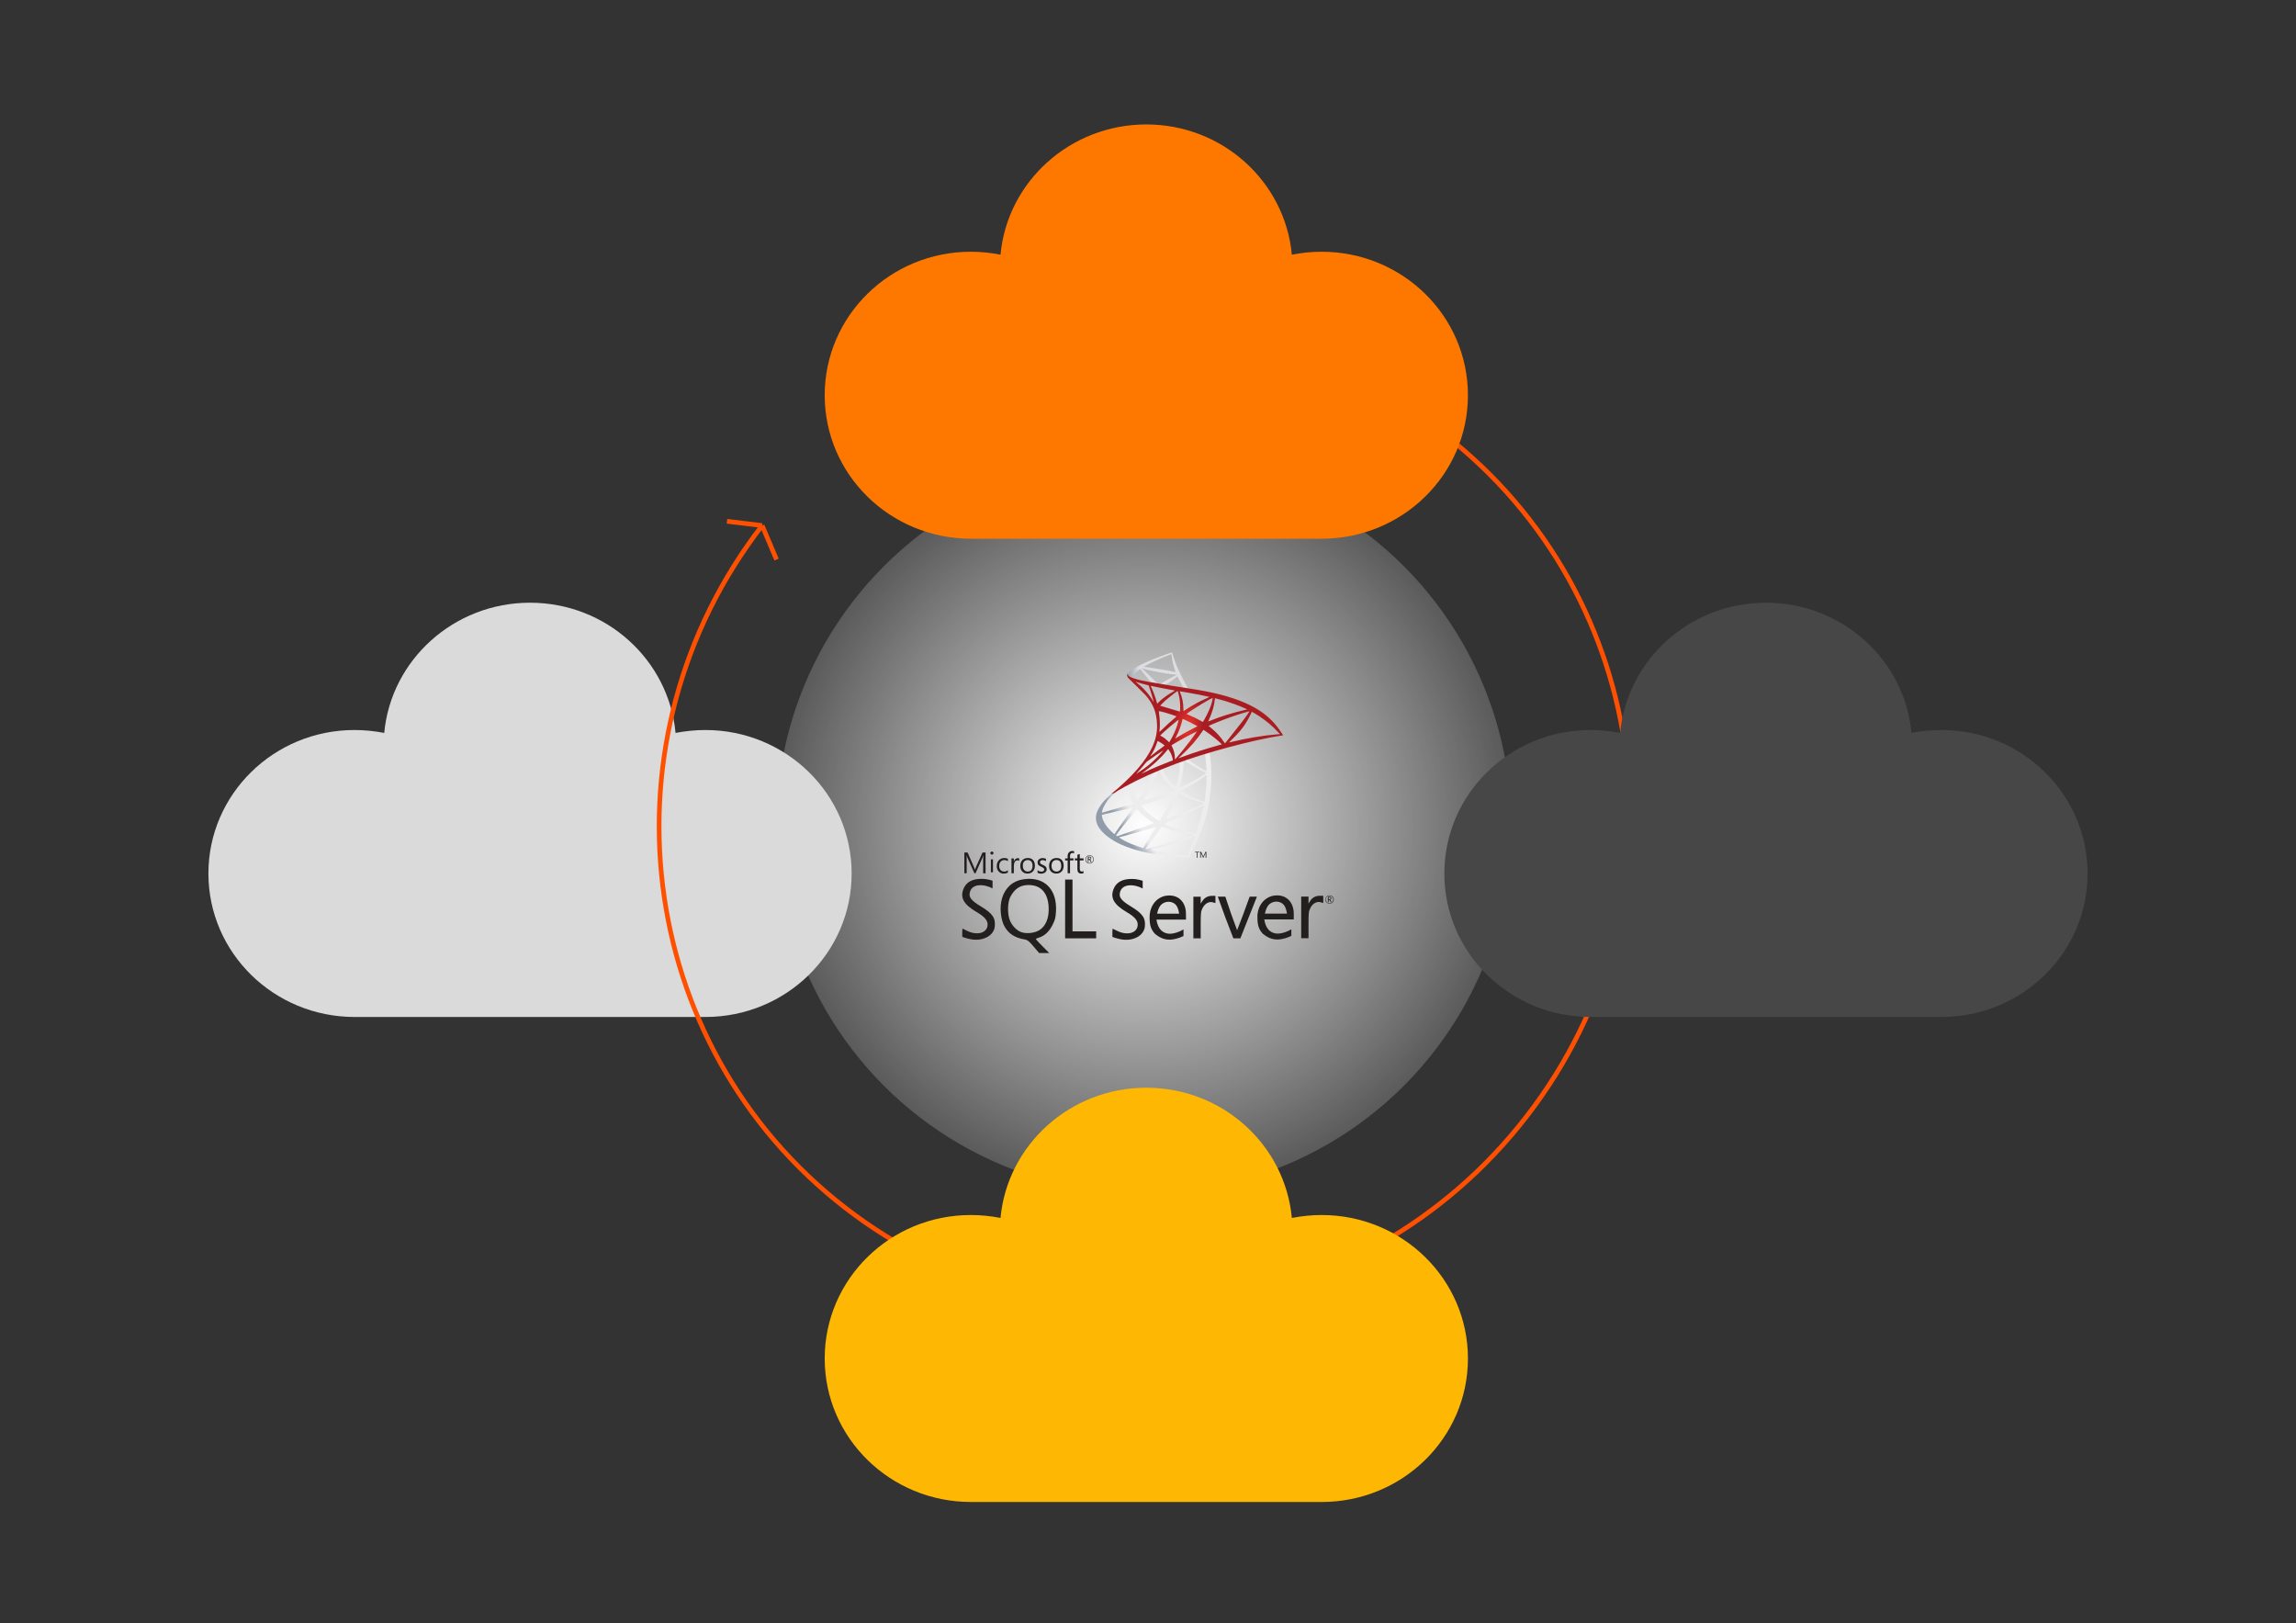 <svg width="556" height="393" viewBox="0 0 556 393" fill="none" xmlns="http://www.w3.org/2000/svg">
<rect x="0" y="0" width="556" height="393" fill="#333333" stroke="none"/>
<circle cx="277" cy="200" r="89" fill="url(#paint0_radial_39_487)"/>
<path d="M170.797 176.761C168.308 176.761 165.95 177.018 163.592 177.467C161.954 159.807 146.823 145.936 128.351 145.936C109.88 145.936 94.683 159.807 93.046 177.467C90.753 177.018 88.329 176.761 85.84 176.761C66.32 176.761 50.469 192.302 50.469 211.503C50.469 230.704 66.32 246.245 85.906 246.245H170.797C190.382 246.245 206.234 230.704 206.234 211.503C206.234 192.302 190.382 176.761 170.797 176.761Z" fill="#DADADA"/>
<path d="M184.557 127.251C144.575 179.027 153.619 253.012 204.756 292.5C255.893 331.988 329.76 322.027 369.741 270.251C409.723 218.474 400.68 144.49 349.542 105.002C318.79 81.255 279.818 75.391 244.938 85.75M184.557 127.251L176.046 126.222M184.557 127.251L188.049 135.49" stroke="#FE5000" stroke-width="1.132"/>
<path d="M320.038 60.956C317.549 60.956 315.191 61.213 312.833 61.663C311.195 44.003 296.064 30.131 277.592 30.131C259.121 30.131 243.924 44.003 242.286 61.663C239.994 61.213 237.57 60.956 235.081 60.956C215.561 60.956 199.71 76.497 199.71 95.699C199.71 114.9 215.561 130.441 235.147 130.441H320.038C339.623 130.441 355.475 114.9 355.475 95.699C355.475 76.497 339.623 60.956 320.038 60.956Z" fill="#FE7800"/>
<path d="M320.038 294.196C317.549 294.196 315.191 294.453 312.833 294.903C311.195 277.242 296.064 263.371 277.592 263.371C259.121 263.371 243.924 277.242 242.286 294.903C239.994 294.453 237.57 294.196 235.081 294.196C215.561 294.196 199.71 309.737 199.71 328.938C199.71 348.14 215.561 363.681 235.147 363.681H320.038C339.623 363.681 355.475 348.14 355.475 328.938C355.475 309.737 339.623 294.196 320.038 294.196Z" fill="#FEB804"/>
<path d="M470.094 176.761C467.605 176.761 465.247 177.018 462.889 177.467C461.251 159.807 446.12 145.936 427.649 145.936C409.177 145.936 393.98 159.807 392.343 177.467C390.05 177.018 387.626 176.761 385.137 176.761C365.618 176.761 349.766 192.302 349.766 211.503C349.766 230.704 365.618 246.245 385.203 246.245H470.094C489.679 246.245 505.531 230.704 505.531 211.503C505.531 192.302 489.679 176.761 470.094 176.761Z" fill="#474747"/>
<g clip-path="url(#clip0_39_487)">
<path d="M294.016 181.167L284.078 184.412L275.432 188.228L273.013 188.866C272.397 189.452 271.751 190.046 271.052 190.647C270.286 191.308 269.572 191.909 269.024 192.344C268.416 192.825 267.514 193.726 267.056 194.297C266.372 195.154 265.832 196.063 265.599 196.761C265.186 198.023 265.388 199.3 266.185 200.48C267.206 201.982 269.242 203.514 271.616 204.558C272.825 205.092 274.861 205.775 276.393 206.158C278.94 206.804 283.867 207.503 286.579 207.608C287.127 207.631 287.864 207.631 287.894 207.608C287.954 207.571 288.374 206.767 288.863 205.768C290.53 202.365 291.732 199.172 292.386 196.446C292.776 194.793 293.084 192.592 293.287 189.986C293.34 189.257 293.362 186.816 293.317 185.989C293.249 184.637 293.129 183.541 292.942 182.466C292.911 182.309 292.904 182.166 292.919 182.158C292.949 182.136 293.039 182.106 294.263 181.753L294.016 181.167V181.167H294.016V181.167ZM291.747 182.496C291.837 182.496 292.078 184.802 292.138 186.26C292.153 186.568 292.145 186.771 292.13 186.771C292.07 186.771 290.861 186.057 289.997 185.516C289.246 185.043 287.819 184.096 287.593 183.916C287.518 183.864 287.526 183.856 288.142 183.646C289.186 183.293 291.665 182.496 291.747 182.496V182.496ZM286.684 184.164C286.752 184.164 286.925 184.262 287.338 184.517C288.885 185.486 290.989 186.658 291.89 187.049C292.168 187.169 292.198 187.124 291.559 187.559C290.192 188.491 288.487 189.407 286.399 190.331C286.031 190.496 285.723 190.624 285.715 190.624C285.7 190.624 285.745 190.436 285.805 190.211C286.309 188.34 286.594 186.447 286.609 184.93C286.617 184.179 286.617 184.179 286.684 184.156C286.669 184.164 286.677 184.164 286.684 184.164V184.164ZM285.64 184.562C285.685 184.607 285.655 186.29 285.595 186.748C285.46 187.845 285.25 188.866 284.904 190.016C284.821 190.293 284.746 190.526 284.731 190.541C284.701 190.579 283.672 189.572 283.334 189.182C282.748 188.506 282.29 187.83 281.952 187.169C281.779 186.831 281.509 186.17 281.531 186.147C281.651 186.064 285.61 184.532 285.64 184.562ZM280.727 186.493C280.735 186.493 280.742 186.493 280.75 186.5C280.765 186.515 280.818 186.635 280.863 186.77C281.103 187.424 281.644 188.385 282.11 189.001C282.62 189.678 283.289 190.399 283.845 190.872C284.025 191.022 284.19 191.165 284.213 191.187C284.258 191.232 284.273 191.225 283.048 191.691C281.629 192.232 280.081 192.772 278.309 193.343C277.885 193.48 277.462 193.617 277.039 193.756C276.972 193.779 276.994 193.741 277.189 193.433C278.068 192.059 279.405 189.362 280.157 187.454C280.284 187.124 280.412 186.793 280.435 186.718C280.465 186.613 280.502 186.575 280.6 186.523C280.652 186.508 280.705 186.493 280.727 186.493V186.493ZM279.225 187.116C279.248 187.131 278.865 187.935 278.489 188.671C277.76 190.091 276.964 191.488 275.897 193.186C275.717 193.478 275.544 193.749 275.522 193.779C275.484 193.832 275.469 193.817 275.349 193.584C275.094 193.08 274.883 192.434 274.771 191.841C274.658 191.255 274.68 190.233 274.808 189.602C274.906 189.137 274.898 189.144 275.124 189.032C276.085 188.543 279.195 187.086 279.225 187.116V187.116ZM292.183 187.642V187.957C292.183 189.633 292.003 191.931 291.74 193.606C291.695 193.899 291.657 194.14 291.65 194.147C291.65 194.147 291.432 194.087 291.176 194.012C290.05 193.659 288.825 193.14 287.721 192.532C286.992 192.134 285.933 191.48 285.963 191.45C285.971 191.443 286.286 191.278 286.654 191.082C288.127 190.316 289.539 189.49 290.763 188.671C291.221 188.363 291.912 187.867 292.063 187.732L292.183 187.642ZM273.554 189.865C273.584 189.865 273.576 189.925 273.531 190.196C273.501 190.391 273.464 190.752 273.449 191C273.388 192.096 273.569 192.908 274.11 194.019C274.26 194.327 274.38 194.583 274.372 194.59C274.32 194.635 269.347 196.093 267.785 196.521C267.319 196.648 266.913 196.761 266.883 196.769C266.831 196.784 266.823 196.776 266.846 196.648C267.018 195.544 267.86 194.102 269.032 192.885C269.813 192.074 270.436 191.601 271.503 190.992C272.269 190.556 273.449 189.903 273.539 189.873C273.539 189.865 273.546 189.865 273.554 189.865V189.865ZM285.272 191.961C285.28 191.954 285.46 192.051 285.678 192.179C287.285 193.11 289.524 193.974 291.432 194.417L291.604 194.455L291.364 194.59C290.365 195.146 287.082 196.513 283.725 197.768C283.236 197.948 282.756 198.128 282.665 198.166C282.575 198.203 282.493 198.226 282.493 198.218C282.493 198.211 282.628 197.948 282.801 197.625C283.739 195.867 284.686 193.726 285.167 192.239C285.227 192.096 285.264 191.969 285.272 191.961V191.961ZM284.078 192.352C284.085 192.359 284.025 192.517 283.95 192.697C283.297 194.282 282.44 196.01 281.343 197.948C281.066 198.444 280.833 198.842 280.825 198.842C280.818 198.842 280.592 198.707 280.322 198.541C278.729 197.565 277.317 196.363 276.393 195.199L276.258 195.033L276.941 194.846C279.39 194.177 281.471 193.456 283.537 192.57C283.83 192.449 284.07 192.352 284.078 192.352V192.352ZM291.499 194.943C291.499 194.943 291.507 194.951 291.499 194.943C291.507 195.116 291.124 196.664 290.808 197.783C290.545 198.722 290.32 199.458 289.907 200.757C289.727 201.328 289.569 201.801 289.561 201.801C289.554 201.801 289.509 201.794 289.464 201.779C287.233 201.373 285.235 200.81 283.357 200.059C282.831 199.848 282.08 199.51 282.034 199.473C282.02 199.458 282.47 199.247 283.041 199C286.459 197.505 290.005 195.807 291.221 195.078C291.364 194.988 291.477 194.943 291.499 194.943V194.943ZM274.365 195.529C274.38 195.544 273.426 196.919 272.089 198.789C271.623 199.443 271.082 200.209 270.88 200.494C270.677 200.78 270.369 201.231 270.196 201.501L269.88 201.989L269.542 201.704C269.144 201.373 268.453 200.667 268.145 200.277C267.499 199.473 267.064 198.624 266.891 197.85C266.808 197.49 266.808 197.309 266.883 197.287C266.996 197.257 269.001 196.784 270.88 196.348C271.924 196.108 273.133 195.822 273.569 195.717C274.004 195.612 274.358 195.529 274.365 195.529V195.529ZM275.326 195.897L275.567 196.168C276.649 197.377 277.753 198.271 279.09 199.052C279.33 199.188 279.511 199.308 279.495 199.315C279.443 199.353 274.853 200.983 272.727 201.719C271.533 202.14 270.549 202.478 270.542 202.478C270.534 202.478 270.466 202.433 270.391 202.38L270.256 202.282L270.474 201.967C271.18 200.945 272.066 199.826 273.997 197.497L275.326 195.897ZM281.321 200.186C281.328 200.179 281.659 200.299 282.064 200.45C283.041 200.818 283.815 201.05 284.851 201.313C286.128 201.636 287.976 201.952 289.066 202.042C289.231 202.057 289.321 202.072 289.291 202.095C289.238 202.125 288.134 202.493 287.323 202.748C286.031 203.154 282.087 204.318 278.872 205.242C278.279 205.415 277.768 205.557 277.738 205.565C277.663 205.58 277.415 205.512 277.415 205.482C277.415 205.467 277.595 205.235 277.813 204.979C278.895 203.687 279.969 202.245 280.863 200.878C281.111 200.502 281.321 200.194 281.321 200.186ZM279.999 200.224C280.006 200.232 279.473 201.088 278.542 202.56C278.143 203.184 277.7 203.89 277.542 204.138C277.392 204.378 277.167 204.754 277.039 204.964L276.821 205.347L276.709 205.317C276.438 205.242 274.538 204.573 274.034 204.371C273.411 204.123 272.765 203.822 272.284 203.567C271.683 203.244 270.932 202.763 270.992 202.748C271.007 202.741 272.036 202.463 273.276 202.125C276.566 201.231 278.391 200.712 279.586 200.337C279.804 200.269 279.991 200.217 279.999 200.224ZM289.351 202.417H289.358C289.388 202.493 288.172 205.873 287.728 206.94C287.631 207.18 287.593 207.24 287.541 207.232C287.413 207.225 285.648 206.977 284.573 206.819C282.703 206.534 279.563 205.985 278.774 205.805L278.594 205.768L279.713 205.512C282.117 204.971 283.274 204.678 284.446 204.318C285.926 203.867 287.39 203.304 288.87 202.613C289.103 202.508 289.298 202.425 289.351 202.417Z" fill="url(#paint1_linear_39_487)"/>
<path d="M283.77 158C283.604 157.978 280.938 158.939 279.218 159.638C276.896 160.585 275.094 161.486 273.982 162.267C273.569 162.56 273.05 163.078 272.968 163.281C272.938 163.356 272.923 163.446 272.923 163.537L273.929 164.491L276.326 165.257L282.027 166.278L288.547 167.398L288.615 166.834C288.592 166.834 288.577 166.827 288.555 166.827L287.698 166.692L287.526 166.384C286.639 164.821 285.663 162.883 285.092 161.576C284.649 160.562 284.228 159.39 283.995 158.549C283.867 158.038 283.852 158.008 283.77 158V158H283.77V158ZM283.649 158.384H283.657C283.665 158.391 283.695 158.601 283.725 158.849C283.852 159.901 284.085 160.915 284.453 162.012C284.731 162.838 284.731 162.793 284.408 162.695C283.642 162.485 280.209 161.892 277.723 161.546C277.325 161.493 276.987 161.441 276.987 161.433C276.957 161.403 278.782 160.449 279.586 160.074C280.615 159.6 283.439 158.421 283.649 158.384V158.384ZM276.408 161.749L276.701 161.846C278.294 162.387 282.297 163.153 284.506 163.334C284.754 163.356 284.964 163.379 284.971 163.379C284.979 163.386 284.769 163.499 284.498 163.627C283.432 164.16 282.26 164.814 281.449 165.317C281.208 165.467 280.99 165.587 280.96 165.587C280.93 165.587 280.773 165.557 280.607 165.535L280.307 165.49L279.556 164.753C278.234 163.469 277.197 162.477 276.799 162.102L276.408 161.749V161.749ZM276.108 161.982L277.167 163.304C277.745 164.032 278.331 164.746 278.459 164.904C278.587 165.061 278.692 165.189 278.684 165.197C278.654 165.219 277.152 164.926 276.356 164.746C275.537 164.558 275.199 164.468 274.696 164.31L274.282 164.175V164.07C274.29 163.567 274.928 162.815 276.01 162.049L276.108 161.982ZM285.107 163.784C285.137 163.784 285.174 163.852 285.264 164.055C285.52 164.618 286.316 166.136 286.511 166.429C286.572 166.526 286.677 166.534 285.618 166.361C283.071 165.948 282.252 165.813 282.252 165.798C282.252 165.79 282.327 165.738 282.425 165.685C283.214 165.249 284.01 164.693 284.716 164.1C284.889 163.957 285.047 163.822 285.077 163.799C285.084 163.784 285.099 163.777 285.107 163.784Z" fill="url(#paint2_linear_39_487)"/>
<path d="M273.02 163.176C273.02 163.176 272.855 163.439 273.013 163.83C273.111 164.07 273.396 164.363 273.719 164.663C273.719 164.663 277.062 167.923 277.467 168.389C279.315 170.523 280.119 172.626 280.194 175.525C280.239 177.388 279.886 179.026 279.007 180.926C277.445 184.337 274.147 188.1 269.062 192.277L269.805 192.029C270.286 191.668 270.94 191.285 272.472 190.444C276.01 188.506 279.991 186.725 284.874 184.893C291.905 182.248 303.465 179.153 310.046 178.147L310.729 178.042L310.624 177.877C310.023 176.945 309.61 176.367 309.114 175.751C307.672 173.963 305.922 172.513 303.781 171.311C300.836 169.666 297.028 168.382 292.205 167.428C291.296 167.247 289.298 166.902 287.676 166.654C284.235 166.121 282.012 165.753 279.563 165.332C278.684 165.182 277.37 164.956 276.498 164.769C276.047 164.671 275.184 164.468 274.508 164.235C273.967 164.025 273.186 163.814 273.02 163.176V163.176ZM274.958 165.054C274.966 165.047 275.086 165.092 275.244 165.144C275.529 165.242 275.897 165.354 276.333 165.475C276.663 165.565 276.993 165.653 277.325 165.738C277.775 165.85 278.151 165.955 278.158 165.955C278.211 166.008 278.97 168.434 279.225 169.366C279.323 169.719 279.398 170.019 279.39 170.019C279.383 170.027 279.3 169.899 279.203 169.726C278.324 168.179 276.934 166.609 275.326 165.347C275.116 165.197 274.958 165.061 274.958 165.054ZM278.654 166.076C278.692 166.076 278.857 166.098 279.06 166.143C280.337 166.429 282.628 166.864 284.093 167.112C284.341 167.15 284.536 167.195 284.536 167.21C284.536 167.225 284.446 167.277 284.333 167.338C284.085 167.465 283.086 168.059 282.756 168.284C281.922 168.84 281.171 169.441 280.63 169.982C280.412 170.2 280.224 170.38 280.224 170.38C280.224 170.38 280.179 170.252 280.141 170.094C279.871 169.05 279.308 167.503 278.797 166.414C278.714 166.241 278.647 166.083 278.647 166.068C278.647 166.083 278.647 166.076 278.654 166.076V166.076ZM285.159 167.315C285.204 167.33 285.28 167.585 285.43 168.149C285.708 169.238 285.835 170.455 285.79 171.589C285.775 171.905 285.76 172.198 285.745 172.235L285.723 172.31L285.332 172.183C284.528 171.927 283.221 171.544 282.102 171.229C281.464 171.056 280.945 170.898 280.945 170.883C280.945 170.838 281.877 169.907 282.275 169.554C283.033 168.885 285.092 167.292 285.159 167.315V167.315ZM285.678 167.39C285.7 167.368 288.788 167.901 290.192 168.171C291.236 168.374 292.754 168.69 292.844 168.727C292.889 168.742 292.731 168.832 292.228 169.058C290.245 169.952 288.772 170.755 287.308 171.732C286.925 171.987 286.602 172.198 286.594 172.198C286.587 172.198 286.579 171.98 286.579 171.717C286.579 170.29 286.294 168.847 285.768 167.631C285.715 167.51 285.67 167.398 285.678 167.39V167.39ZM293.663 168.968C293.685 168.99 293.587 169.599 293.497 169.959C293.227 171.078 292.498 172.739 291.605 174.301C291.447 174.579 291.304 174.804 291.289 174.812C291.274 174.819 291.071 174.707 290.838 174.571C289.967 174.061 288.975 173.58 287.894 173.129C287.593 173.001 287.33 172.896 287.323 172.881C287.27 172.836 289.689 171.236 290.966 170.47C291.98 169.854 293.633 168.938 293.663 168.968V168.968ZM294.233 169.058C294.301 169.058 295.668 169.433 296.382 169.644C298.147 170.17 300.175 170.913 301.497 171.514L302.046 171.762L301.663 171.852C298.433 172.596 295.668 173.452 293.002 174.534C292.784 174.624 292.588 174.699 292.573 174.699C292.558 174.699 292.634 174.526 292.731 174.316C293.535 172.611 294.053 170.831 294.181 169.313C294.188 169.17 294.211 169.058 294.233 169.058V169.058ZM280.622 172.183C280.645 172.16 281.689 172.408 282.252 172.566C283.109 172.806 284.926 173.414 284.926 173.46C284.926 173.467 284.724 173.64 284.483 173.85C283.499 174.669 282.553 175.533 281.418 176.63C281.08 176.953 280.795 177.216 280.78 177.216C280.765 177.216 280.758 177.17 280.765 177.11C280.938 175.848 280.9 174.226 280.66 172.581C280.637 172.37 280.615 172.19 280.622 172.183V172.183ZM302.564 172.205C302.579 172.22 302.083 173.001 301.768 173.445C301.317 174.091 300.656 174.947 299.161 176.825C298.373 177.816 297.486 178.936 297.193 179.311C296.893 179.687 296.645 180.002 296.637 180.002C296.63 180.002 296.532 179.867 296.427 179.702C295.586 178.44 294.579 177.336 293.385 176.344C293.159 176.156 292.911 175.953 292.829 175.893C292.746 175.833 292.679 175.773 292.679 175.766C292.679 175.743 293.955 175.195 294.925 174.804C296.622 174.113 298.936 173.287 300.671 172.753C301.58 172.468 302.549 172.19 302.564 172.205V172.205ZM303.142 172.355C303.172 172.348 303.353 172.438 303.571 172.566C305.396 173.61 307.184 174.954 308.596 176.337C308.994 176.727 309.978 177.749 309.963 177.756C309.963 177.756 309.618 177.786 309.212 177.816C306.05 178.057 302.001 178.725 298.11 179.664C297.847 179.724 297.614 179.777 297.599 179.777C297.584 179.777 297.877 179.484 298.245 179.131C300.528 176.93 301.573 175.54 302.804 173.061C302.977 172.693 303.127 172.378 303.142 172.355C303.135 172.355 303.135 172.355 303.142 172.355V172.355ZM286.414 174.068C286.519 174.091 287.496 174.549 288.232 174.917C288.908 175.255 289.922 175.796 289.974 175.841C289.982 175.848 289.621 176.036 289.178 176.254C287.766 176.96 286.557 177.629 285.295 178.395C284.934 178.613 284.634 178.793 284.626 178.793C284.596 178.793 284.603 178.763 284.806 178.395C285.482 177.163 286.023 175.691 286.331 174.256C286.361 174.143 286.391 174.068 286.414 174.068V174.068ZM285.437 174.248C285.46 174.271 285.204 175.195 285.047 175.698C284.739 176.652 284.22 177.846 283.717 178.748C283.597 178.958 283.417 179.266 283.319 179.439L283.131 179.739L282.71 179.334C282.222 178.861 281.824 178.568 281.313 178.305C281.11 178.2 280.953 178.109 280.953 178.094C280.953 178.034 282.237 176.87 283.221 176.029C283.927 175.42 285.415 174.226 285.437 174.248V174.248ZM291.409 176.705L291.777 176.945C292.618 177.493 293.61 178.222 294.369 178.861C294.797 179.214 295.623 179.957 295.789 180.138L295.878 180.235L295.27 180.408C291.83 181.362 289.171 182.211 286.068 183.353C285.723 183.48 285.43 183.585 285.407 183.585C285.362 183.585 285.325 183.623 286.098 182.909C288.081 181.084 289.839 179.071 291.146 177.11L291.409 176.705V176.705ZM289.839 177.095C289.854 177.11 288.825 178.56 288.209 179.379C287.473 180.355 286.166 181.993 285.264 183.06C284.889 183.503 284.566 183.871 284.551 183.878C284.528 183.886 284.521 183.773 284.521 183.6C284.521 182.691 284.288 181.722 283.882 180.896C283.71 180.551 283.679 180.468 283.717 180.431C283.86 180.303 286.046 179.056 287.428 178.312C288.359 177.816 289.816 177.08 289.839 177.095V177.095ZM280.344 179.424C280.367 179.424 280.54 179.514 280.735 179.619C281.216 179.882 281.644 180.175 282.027 180.491C282.042 180.506 281.847 180.663 281.591 180.851C280.878 181.362 279.796 182.181 279.165 182.684C278.504 183.21 278.481 183.225 278.557 183.112C279.052 182.354 279.3 181.925 279.563 181.377C279.796 180.889 280.029 180.31 280.194 179.807C280.254 179.589 280.329 179.424 280.344 179.424ZM282.876 181.407C282.913 181.4 282.958 181.467 283.161 181.768C283.589 182.406 283.92 183.263 284.003 183.954L284.017 184.104L282.989 184.502C281.148 185.216 279.45 185.922 278.301 186.447C277.978 186.598 277.415 186.868 277.047 187.049C276.679 187.236 276.378 187.379 276.378 187.371C276.378 187.364 276.611 187.191 276.896 186.981C279.143 185.351 281.088 183.563 282.545 181.775C282.703 181.587 282.846 181.415 282.861 181.407L282.876 181.407V181.407ZM281.711 181.693C281.742 181.723 280.885 182.692 280.299 183.285C278.85 184.765 277.415 185.922 275.634 187.049C275.409 187.191 275.206 187.319 275.184 187.334C275.131 187.364 275.199 187.289 275.98 186.44C276.476 185.907 276.851 185.456 277.279 184.9C277.565 184.532 277.618 184.48 278.031 184.186C279.135 183.39 281.681 181.662 281.711 181.693Z" fill="url(#paint3_radial_39_487)"/>
<path d="M249.183 212.796C249.045 212.796 248.906 212.81 248.769 212.81C245.97 212.959 244.082 214.191 242.978 216.596C242.034 218.771 242.137 221.615 242.989 223.804C243.979 225.943 245.579 227.071 248.25 227.498C248.815 227.59 249.194 227.9 250.288 229.178L251.635 230.756H254.077L252.453 229.119C251.555 228.221 250.829 227.44 250.829 227.371C250.829 227.302 251.173 227.152 251.588 227.025C252.959 226.61 254.097 225.552 254.893 223.929C255.537 222.626 255.63 222.224 255.722 220.602C255.964 215.777 253.419 212.761 249.183 212.795L249.183 212.796V212.796ZM251.324 225.415C250.136 225.99 248.411 226.105 247.285 225.692C246.12 225.264 244.993 224.055 244.486 222.686C243.922 221.189 244.003 218.427 244.647 217.183C245.683 215.203 247.054 214.292 249.056 214.292C252.027 214.292 253.717 216.111 253.937 219.531C254.111 222.385 253.156 224.526 251.326 225.413L251.324 225.415V225.415ZM293.514 216.918C292.49 216.918 291.706 217.333 291.178 218.15L290.763 218.797V217.115H288.99V227.201H290.762V223.977C290.762 221.029 290.799 220.684 291.211 219.878C291.778 218.771 292.755 218.22 293.699 218.484L294.333 218.669V216.921H293.514V216.918V216.918ZM283.098 216.826C282.751 216.826 282.383 216.872 282.016 216.952C279.643 217.573 278.306 219.843 278.388 222.18C278.388 224.137 278.768 225.115 279.712 226.141C281.646 227.727 283.395 227.854 285.756 227.003C286.158 226.831 286.597 226.633 286.597 226.633V225.046L285.756 225.482C283.845 226.314 282.406 226.314 281.254 225.334C280.519 224.586 280.195 223.688 280.046 222.663H287.195V221.304C287.195 218.531 285.526 216.781 283.097 216.826H283.098ZM280.207 221.248C280.207 221.248 280.471 219.519 281.451 218.84C281.922 218.507 282.463 218.346 282.993 218.346C283.523 218.346 284.053 218.518 284.49 218.852C285.388 219.543 285.538 221.235 285.538 221.235H280.207V221.248H280.207ZM237.464 219.429C235.542 218.265 234.689 217.425 234.793 216.435C235.092 213.695 238.477 214.074 240.351 215.111L240.364 213.268C240.364 213.268 239.328 212.819 237.843 212.795C235.564 212.761 234.091 213.508 233.401 215.029C232.387 217.273 233.284 218.966 236.529 220.853C238.351 221.913 239.156 222.834 239.156 223.837C239.156 225.91 236.657 226.633 234.079 225.333C233.549 225.069 233.1 224.848 233.076 224.848C232.983 225.436 233.031 226.842 233.031 226.842C233.031 226.842 233.823 227.174 235.011 227.404C237.958 227.991 240.639 226.609 240.893 224.365C241.113 222.258 240.351 221.153 237.464 219.428L237.464 219.429V219.429ZM309.206 216.802C308.86 216.802 308.493 216.849 308.11 216.93C305.74 217.55 304.406 219.821 304.497 222.158C304.497 224.112 304.876 225.081 305.82 226.105C307.754 227.693 309.503 227.821 311.875 226.969C312.277 226.797 312.714 226.602 312.714 226.602V225.012L311.874 225.45C309.96 226.279 308.521 226.279 307.372 225.3C306.633 224.553 306.312 223.666 306.163 222.629H313.3V221.269C313.3 218.51 311.631 216.758 309.202 216.805L309.206 216.802V216.802ZM306.315 221.224C306.315 221.224 306.581 219.498 307.56 218.806C308.03 218.472 308.571 218.311 309.1 218.311C309.628 218.311 310.16 218.482 310.597 218.818C311.495 219.508 311.646 221.212 311.646 221.212H306.316L306.315 221.224V221.224ZM273.817 219.451C271.895 218.29 271.045 217.447 271.148 216.457C271.446 213.716 274.831 214.097 276.706 215.133L276.719 213.29C276.719 213.29 275.683 212.841 274.198 212.82C271.919 212.786 270.446 213.533 269.754 215.054C268.741 217.298 269.651 218.991 272.885 220.878C274.705 221.937 275.51 222.846 275.51 223.849C275.51 225.922 273.012 226.657 270.434 225.345C269.906 225.081 269.457 224.863 269.431 224.863C269.338 225.45 269.386 226.856 269.386 226.856C269.386 226.856 270.169 227.177 271.353 227.418C274.302 228.007 276.985 226.626 277.237 224.382C277.456 222.286 276.696 221.181 273.818 219.454V219.451H273.817ZM319.623 216.894C318.599 216.894 317.806 217.31 317.287 218.127L316.872 218.771V217.092H315.099V227.176H316.871V223.952C316.871 221.005 316.906 220.659 317.32 219.854C317.887 218.749 318.864 218.196 319.808 218.461L320.442 218.646V216.894H319.623V216.894ZM259.718 219.393V212.969H257.931V227.198H265.448V225.518H259.718V219.393H259.718ZM301.055 221.396L299.582 225.23L298.165 221.375L296.726 217.103H294.897C296.082 220.464 297.372 223.883 298.672 227.198C299.236 227.211 299.801 227.198 300.365 227.198L302.354 222.203L304.381 217.104H302.631C302.631 217.104 301.859 219.129 301.054 221.397L301.055 221.396V221.396ZM263.837 209.092C264.125 209.092 264.365 209 264.563 208.802C264.758 208.606 264.861 208.376 264.861 208.089C264.861 207.801 264.758 207.561 264.563 207.376C264.365 207.191 264.137 207.098 263.85 207.098C263.56 207.098 263.319 207.191 263.124 207.386C262.926 207.582 262.836 207.822 262.836 208.099C262.836 208.39 262.929 208.63 263.124 208.812C263.309 208.997 263.549 209.089 263.837 209.089V209.092V209.092ZM263.203 207.455C263.375 207.283 263.584 207.204 263.85 207.204C264.101 207.204 264.31 207.283 264.484 207.455C264.656 207.627 264.748 207.835 264.748 208.089C264.748 208.342 264.656 208.561 264.484 208.733C264.31 208.904 264.101 208.986 263.85 208.986C263.595 208.986 263.388 208.907 263.217 208.733C263.045 208.561 262.953 208.342 262.953 208.089C262.953 207.835 263.032 207.627 263.203 207.455ZM263.63 208.181H263.746C263.828 208.181 263.908 208.26 263.977 208.411L264.116 208.722H264.333L264.162 208.376C264.092 208.238 264.023 208.157 263.943 208.135C264.044 208.111 264.125 208.077 264.183 208.008C264.241 207.949 264.262 207.868 264.262 207.777C264.262 207.671 264.229 207.592 264.159 207.534C264.08 207.468 263.953 207.432 263.789 207.432H263.423V208.722H263.607V208.181L263.63 208.181V208.181ZM263.63 207.582H263.791C263.907 207.582 263.989 207.605 264.034 207.64C264.077 207.674 264.089 207.719 264.089 207.801C264.089 207.95 263.997 208.02 263.825 208.02H263.627V207.582H263.63V207.582ZM234.103 208.066C234.103 207.617 234.09 207.283 234.079 207.087H234.09C234.136 207.319 234.193 207.492 234.239 207.607L235.955 211.441H236.243L237.959 207.572C238.005 207.467 238.051 207.308 238.108 207.088H238.121C238.087 207.471 238.075 207.804 238.075 208.069V211.452H238.663V206.423H237.926L236.348 209.921C236.29 210.06 236.21 210.267 236.107 210.542H236.083C236.049 210.406 235.968 210.198 235.853 209.945L234.311 206.411H233.528V211.44H234.093V208.069L234.103 208.066V208.066ZM239.95 208.076H240.457V211.208H239.95V208.076V208.076ZM240.203 206.927C240.309 206.927 240.399 206.891 240.467 206.821C240.537 206.753 240.584 206.663 240.584 206.557C240.584 206.454 240.549 206.362 240.469 206.293C240.397 206.223 240.306 206.188 240.202 206.188C240.099 206.188 240.007 206.223 239.938 206.293C239.868 206.362 239.822 206.454 239.822 206.557C239.822 206.672 239.857 206.753 239.938 206.821C240.017 206.891 240.099 206.927 240.202 206.927H240.203ZM244.071 211.277V210.725C243.794 210.932 243.496 211.035 243.187 211.035C242.817 211.035 242.518 210.909 242.298 210.666C242.081 210.426 241.964 210.091 241.964 209.676C241.964 209.24 242.081 208.894 242.321 208.63C242.552 208.377 242.852 208.25 243.219 208.25C243.518 208.25 243.806 208.342 244.072 208.527V207.94C243.83 207.813 243.554 207.755 243.242 207.755C242.667 207.755 242.218 207.94 241.883 208.296C241.55 208.653 241.378 209.137 241.378 209.722C241.378 210.242 241.527 210.679 241.838 211.013C242.161 211.356 242.575 211.531 243.081 211.531C243.473 211.52 243.794 211.438 244.071 211.277V211.277ZM245.522 209.607C245.522 209.194 245.615 208.86 245.786 208.63C245.947 208.423 246.143 208.318 246.374 208.318C246.569 208.318 246.708 208.354 246.809 208.435V207.835C246.73 207.801 246.615 207.789 246.466 207.789C246.259 207.789 246.074 207.859 245.912 207.987C245.74 208.123 245.603 208.33 245.522 208.594H245.509V207.859H244.935V211.45H245.51V209.607H245.522V209.607ZM248.827 211.521C249.368 211.521 249.804 211.347 250.127 211.001C250.449 210.658 250.61 210.196 250.61 209.62C250.61 209.033 250.462 208.584 250.161 208.25C249.863 207.916 249.448 207.755 248.907 207.755C248.366 207.755 247.93 207.916 247.607 208.227C247.261 208.571 247.079 209.055 247.079 209.677C247.079 210.218 247.227 210.667 247.538 211.001C247.86 211.347 248.287 211.52 248.827 211.52V211.521V211.521ZM248.008 208.596C248.227 208.365 248.515 208.25 248.872 208.25C249.241 208.25 249.518 208.365 249.724 208.596C249.932 208.837 250.035 209.182 250.035 209.643C250.035 210.081 249.942 210.425 249.747 210.656C249.552 210.898 249.264 211.026 248.883 211.026C248.514 211.026 248.227 210.898 248.008 210.656C247.79 210.413 247.686 210.081 247.686 209.643C247.664 209.207 247.779 208.851 248.008 208.596ZM253.13 211.208C253.35 211.013 253.466 210.773 253.466 210.472C253.466 210.207 253.373 209.988 253.202 209.815C253.062 209.677 252.845 209.551 252.532 209.425C252.255 209.309 252.084 209.205 251.991 209.125C251.899 209.033 251.842 208.918 251.842 208.755C251.842 208.606 251.9 208.491 252.014 208.399C252.13 208.307 252.278 208.262 252.476 208.262C252.786 208.262 253.051 208.344 253.294 208.517V207.941C253.062 207.825 252.81 207.769 252.522 207.769C252.152 207.769 251.841 207.871 251.611 208.068C251.369 208.263 251.254 208.517 251.254 208.815C251.254 209.079 251.334 209.298 251.484 209.459C251.611 209.596 251.827 209.736 252.128 209.862C252.416 209.988 252.612 210.103 252.716 210.196C252.819 210.288 252.865 210.403 252.865 210.539C252.865 210.874 252.635 211.047 252.186 211.047C251.84 211.047 251.53 210.934 251.253 210.704V211.324C251.504 211.475 251.805 211.544 252.137 211.544C252.564 211.521 252.898 211.417 253.128 211.21L253.13 211.208V211.208ZM255.871 207.755C255.33 207.755 254.894 207.916 254.571 208.227C254.228 208.571 254.043 209.055 254.043 209.677C254.043 210.218 254.192 210.667 254.502 211.001C254.826 211.347 255.251 211.52 255.792 211.52C256.346 211.52 256.769 211.346 257.092 211C257.416 210.657 257.577 210.194 257.577 209.619C257.577 209.031 257.426 208.583 257.128 208.248C256.816 207.914 256.402 207.753 255.874 207.753L255.871 207.755V207.755ZM256.988 209.643C256.988 210.081 256.896 210.425 256.7 210.656C256.505 210.898 256.217 211.026 255.837 211.026C255.467 211.026 255.181 210.898 254.961 210.656C254.744 210.414 254.639 210.081 254.639 209.643C254.639 209.181 254.754 208.824 254.985 208.584C255.203 208.354 255.491 208.238 255.849 208.238C256.205 208.238 256.492 208.354 256.699 208.584C256.884 208.837 256.987 209.182 256.987 209.643H256.988V209.643ZM258.543 211.439H259.117V208.33H259.958V207.847H259.117V207.293C259.117 206.788 259.313 206.535 259.717 206.535C259.853 206.535 259.991 206.569 260.094 206.627V206.109C259.991 206.062 259.853 206.052 259.68 206.052C259.37 206.052 259.116 206.144 258.909 206.34C258.667 206.569 258.539 206.868 258.539 207.272V207.861H257.932V208.344H258.539V211.441L258.543 211.439V211.439ZM260.902 210.46C260.902 211.162 261.213 211.52 261.846 211.52C262.076 211.52 262.249 211.483 262.387 211.401V210.907C262.282 210.987 262.156 211.024 262.018 211.024C261.823 211.024 261.685 210.977 261.605 210.873C261.523 210.77 261.477 210.596 261.477 210.355V208.329H262.387V207.846H261.477V206.787C261.279 206.856 261.085 206.914 260.901 206.972V207.846H260.28V208.329H260.901V210.458L260.902 210.46V210.46ZM322.686 217.079C322.491 216.894 322.26 216.802 321.973 216.802C321.683 216.802 321.443 216.894 321.247 217.092C321.052 217.286 320.959 217.528 320.959 217.805C320.959 218.093 321.052 218.333 321.246 218.518C321.441 218.703 321.681 218.795 321.972 218.795C322.258 218.795 322.5 218.703 322.698 218.507C322.892 218.309 322.995 218.081 322.995 217.795C322.984 217.504 322.88 217.264 322.685 217.079L322.686 217.079V217.079ZM322.594 218.439C322.422 218.61 322.214 218.69 321.96 218.69C321.709 218.69 321.501 218.61 321.326 218.439C321.155 218.265 321.062 218.047 321.062 217.792C321.062 217.541 321.142 217.333 321.316 217.158C321.487 216.987 321.695 216.907 321.96 216.907C322.211 216.907 322.42 216.987 322.594 217.158C322.765 217.333 322.858 217.541 322.858 217.792C322.858 218.059 322.779 218.265 322.594 218.439V218.439ZM322.076 217.851C322.179 217.828 322.261 217.781 322.318 217.725C322.376 217.665 322.397 217.585 322.397 217.492C322.397 217.389 322.364 217.307 322.294 217.251C322.215 217.185 322.087 217.149 321.925 217.149H321.558V218.437H321.743V217.896H321.857C321.937 217.896 322.016 217.975 322.087 218.126L322.224 218.436H322.443L322.272 218.09C322.212 217.94 322.144 217.871 322.074 217.848L322.076 217.851V217.851ZM321.949 217.735H321.751V217.3H321.914C322.029 217.3 322.109 217.321 322.156 217.356C322.202 217.391 322.212 217.436 322.212 217.517C322.212 217.667 322.12 217.735 321.948 217.735L321.949 217.735ZM289.831 207.698H289.992V206.408H290.419V206.247H289.405V206.408H289.831V207.698H289.831V207.698ZM290.808 206.729C290.808 206.603 290.808 206.5 290.799 206.443C290.809 206.511 290.833 206.557 290.844 206.592L291.339 207.698H291.418L291.914 206.581C291.928 206.547 291.938 206.502 291.961 206.443C291.95 206.557 291.95 206.65 291.95 206.72V207.697H292.122V206.247H291.914L291.466 207.248C291.455 207.284 291.419 207.353 291.397 207.433H291.384C291.374 207.386 291.351 207.34 291.318 207.261L290.869 206.247H290.637V207.699H290.799V206.73L290.808 206.729V206.729Z" fill="#231F1F"/>
</g>
<defs>
<radialGradient id="paint0_radial_39_487" cx="0" cy="0" r="1" gradientUnits="userSpaceOnUse" gradientTransform="translate(277 200) rotate(90) scale(110.614)">
<stop stop-color="white"/>
<stop offset="1" stop-color="white" stop-opacity="0"/>
</radialGradient>
<linearGradient id="paint1_linear_39_487" x1="272.867" y1="202.716" x2="276.46" y2="200.593" gradientUnits="userSpaceOnUse">
<stop stop-color="#909CA9"/>
<stop offset="1" stop-color="#EDEDEE"/>
</linearGradient>
<linearGradient id="paint2_linear_39_487" x1="272.949" y1="162.684" x2="275.841" y2="162.684" gradientUnits="userSpaceOnUse">
<stop stop-color="#939FAB"/>
<stop offset="1" stop-color="#DCDEE1"/>
</linearGradient>
<radialGradient id="paint3_radial_39_487" cx="0" cy="0" r="1" gradientUnits="userSpaceOnUse" gradientTransform="translate(287.54 175.946) rotate(-171.457) scale(3.728 7.458)">
<stop stop-color="#EE352C"/>
<stop offset="1" stop-color="#A91D22"/>
</radialGradient>
<clipPath id="clip0_39_487">
<rect width="90" height="72.756" fill="white" transform="translate(233 158)"/>
</clipPath>
</defs>
</svg>
